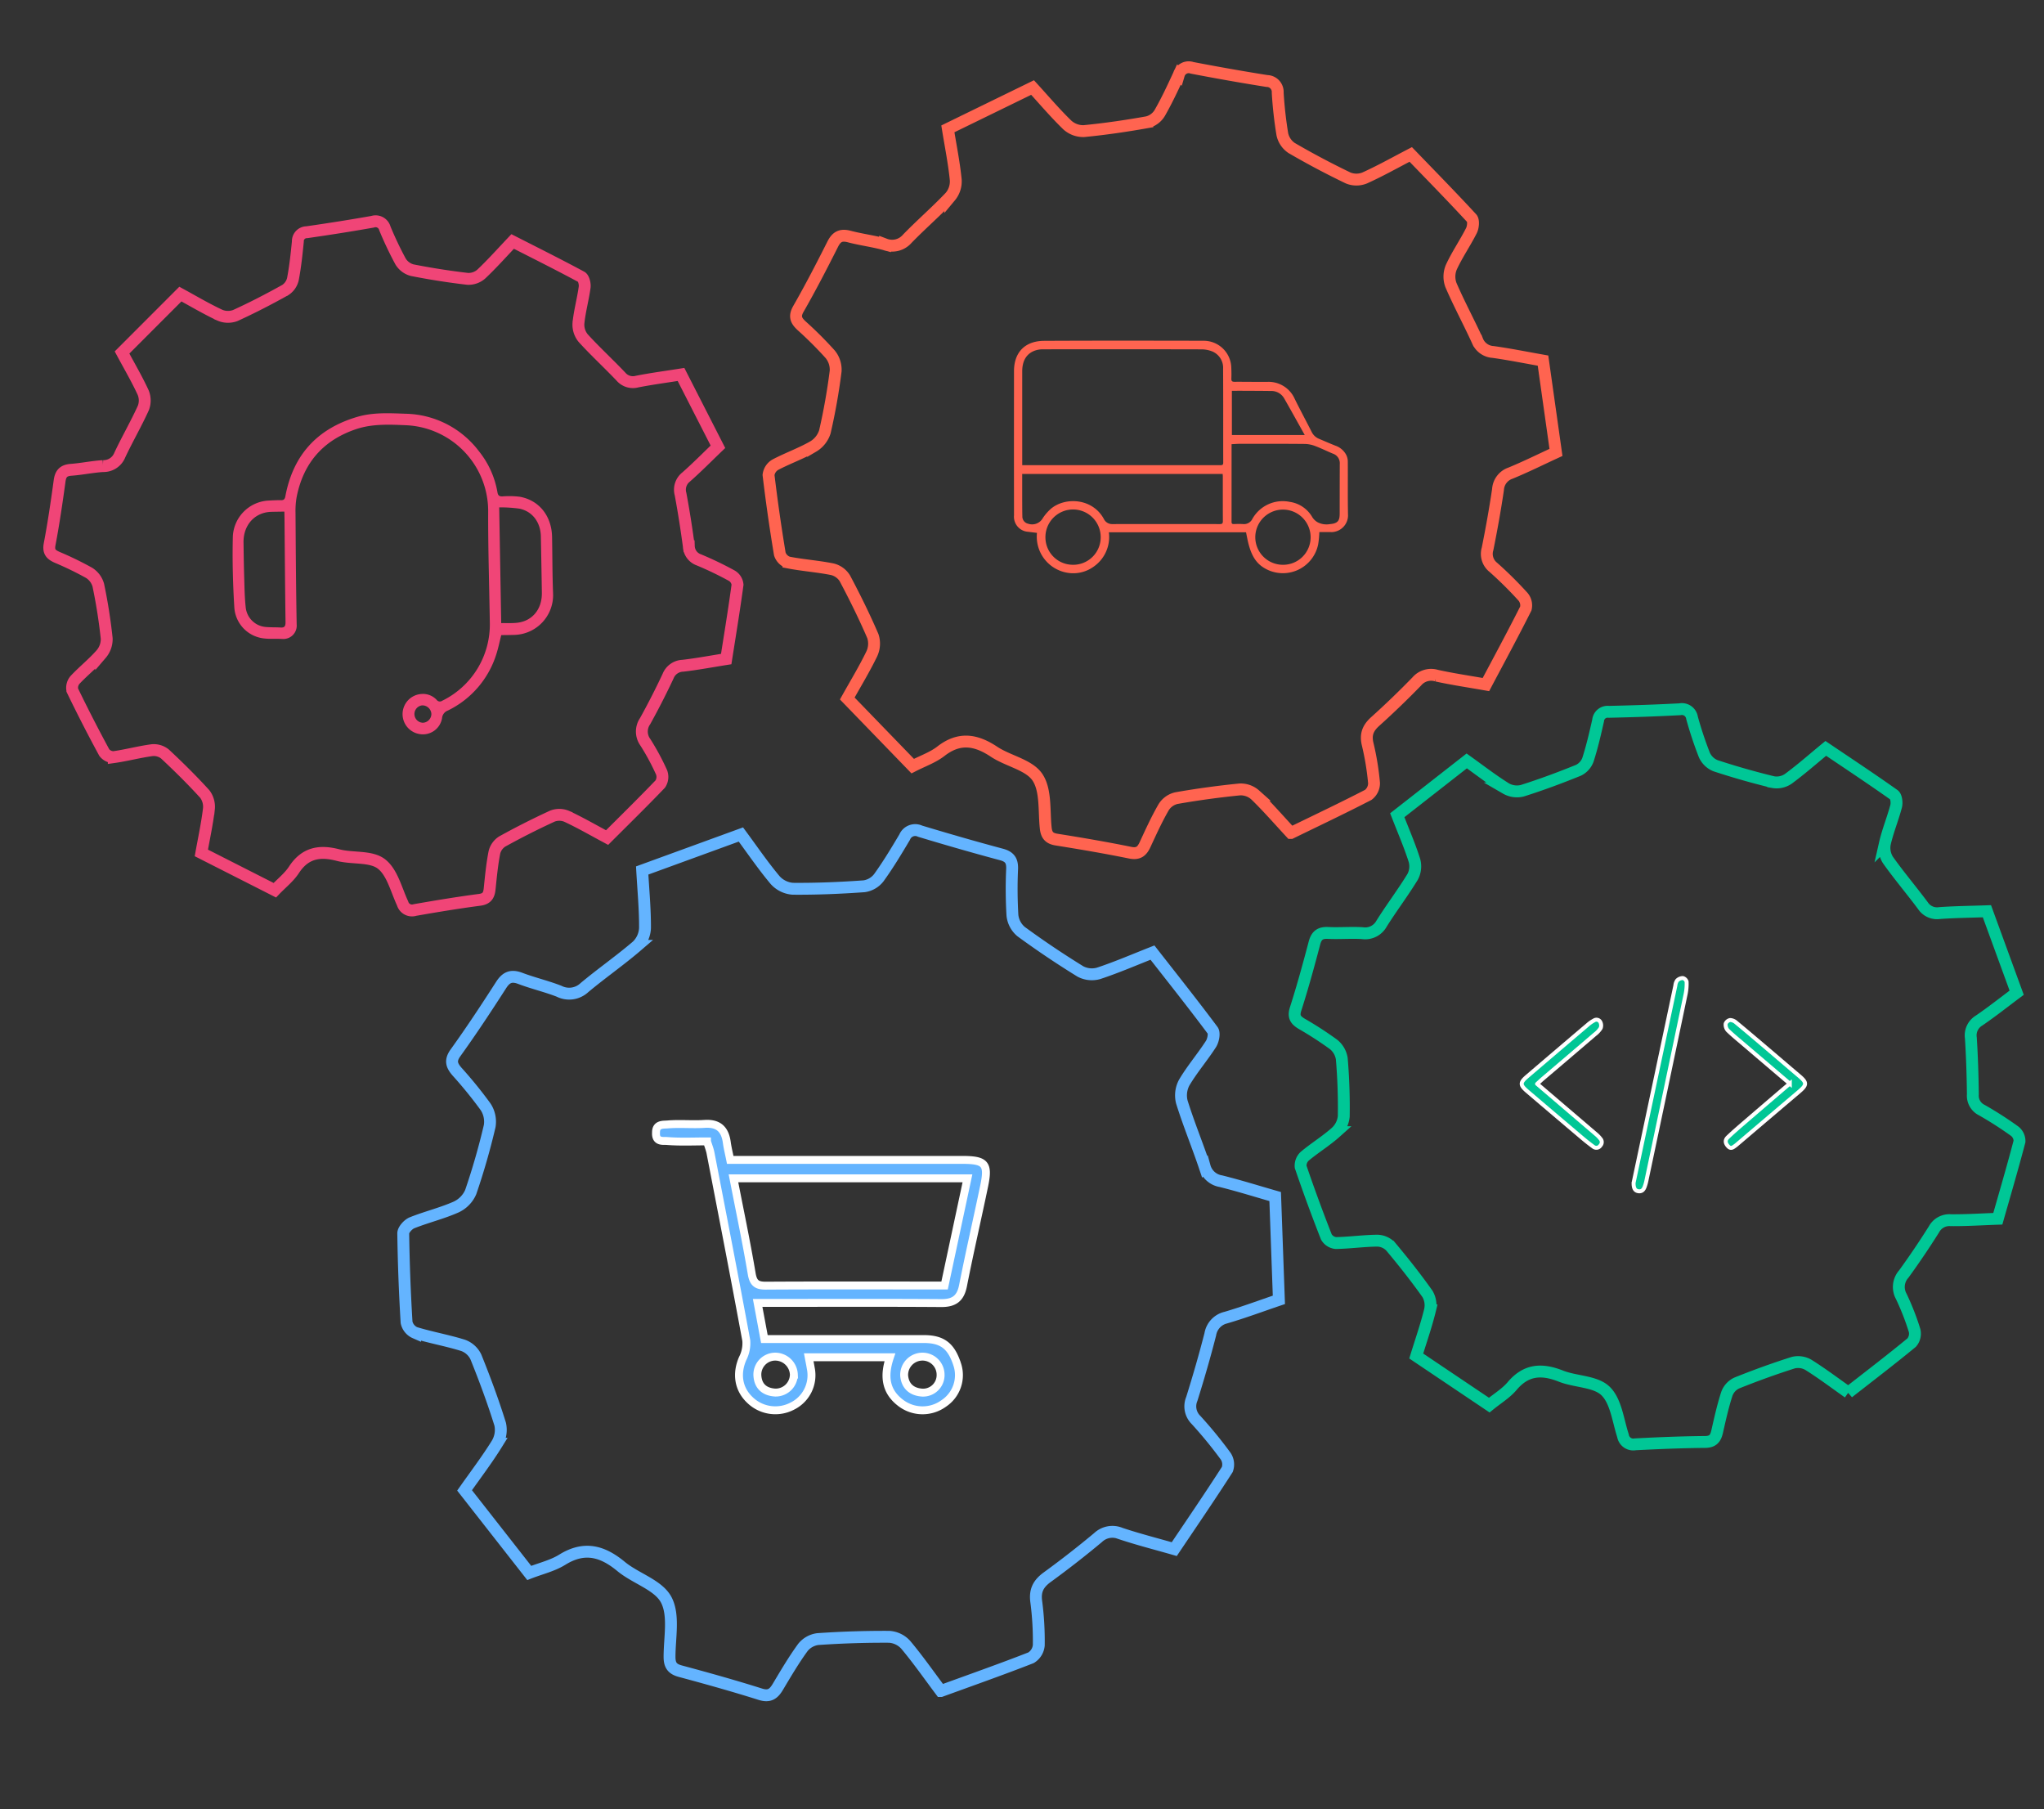 <svg xmlns="http://www.w3.org/2000/svg" width="516.513" height="457.095">
    <rect width="100%" height="100%" fill="#333333" stroke="none"/>
    <defs>
        <style>
            .cls-5{stroke:#fff;fill:#00c796}
        </style>
    </defs>
    <g id="Gruppe_3610" data-name="Gruppe 3610" transform="translate(-150.607 -562.268)">
        <g id="M5KkGR" transform="rotate(-1 38340.026 -11626.17)">
            <g id="Gruppe_3557" data-name="Gruppe 3557">
                <path id="Pfad_2149" data-name="Pfad 2149" d="M85.408 138.725c-.471 1.718-.824 3.365-1.375 4.932a23.624 23.624 0 0 1-12.461 13.886 2.242 2.242 0 0 0-1.492 1.916 4.9 4.9 0 0 1-5.777 3.892 5.1 5.1 0 0 1 .632-10.108 4.737 4.737 0 0 1 3.873 1.56 1 1 0 0 0 1.375.248 21.433 21.433 0 0 0 12.39-19.616c.019-9.291-.124-18.585.071-27.873a21.718 21.718 0 0 0-20.106-22.256c-4.344-.266-8.756-.582-13.006.786-8.037 2.585-13.328 8.053-15.217 16.883a19.784 19.784 0 0 0-.35 3.858c-.1 9.418-.207 18.839-.2 28.26a3.378 3.378 0 0 1-3.517 3.647c-1.622-.13-3.272-.006-4.879-.235a8.412 8.412 0 0 1-7.285-8.016c-.263-5.947-.31-11.926-.059-17.873a9.534 9.534 0 0 1 9.016-8.9c1.1-.037 2.2-.084 3.3-.043.709.028.981-.238 1.133-.975 2.207-10.756 8.715-17.044 18.536-19.743 4.031-1.108 8.177-.78 12.294-.567a23.8 23.8 0 0 1 18.279 9.8 22.631 22.631 0 0 1 4.5 10.483c.13.82.492 1.028 1.229 1.019a21.634 21.634 0 0 1 4.393.167c4.876.969 7.954 5 7.972 10.251.012 4.756-.1 9.511.006 14.26a10.052 10.052 0 0 1-9.78 10.356c-1.139.023-2.281.001-3.495.001zm.043-32.282v29.248c1.4 0 2.743.111 4.065-.022 3.842-.381 6.328-3.344 6.338-7.455q.014-7.124-.006-14.254c-.009-3.56-2.019-6.368-5.3-7.1a36.282 36.282 0 0 0-5.097-.417zm-54.295.127c-1.2 0-2.248-.009-3.3 0-4.17.043-7.143 3.192-7.158 7.607-.012 3.022-.022 6.043.019 9.065.031 2.412.019 4.836.238 7.235a5.547 5.547 0 0 0 4.991 5.155c1.254.136 2.52.1 3.777.2.985.081 1.229-.353 1.235-1.35.037-8.805.124-17.61.2-26.412.001-.46-.002-.921-.002-1.5zm33.973 49.552a2.2 2.2 0 0 0 .111 4.39 2.243 2.243 0 0 0 2.167-2.18 2.286 2.286 0 0 0-2.278-2.211z" transform="translate(-17.855 -82.173)" style="fill:#f04577"/>
            </g>
        </g>
        <g id="Gruppe_3608" data-name="Gruppe 3608" transform="translate(316.373 846.173)">
            <path id="Pfad_2152" data-name="Pfad 2152" d="M268.995 187.644c-3.376 0-6.747.166-10.083-.1-.982-.08-2.955.364-2.794-2.132-.045-2.215 1.874-1.96 2.888-2.048 3.112-.271 6.274.062 9.4-.144 3.512-.231 5.153 1.394 5.6 4.685.185 1.366.526 2.71.865 4.41h58.526c5.963 0 6.817.953 5.632 6.645-1.746 8.385-3.677 16.733-5.334 25.137-.638 3.234-2.274 4.415-5.5 4.392-14.052-.1-28.107-.041-42.161-.041H281.8l1.7 9.127h40.264c4.7 0 6.949 1.714 8.478 6.456a8.569 8.569 0 0 1-3.38 9.782 9.112 9.112 0 0 1-11.022-.183c-3.865-2.989-4.147-6.918-2.625-11.447h-20.51c.194 1.035.379 1.906.519 2.782a8.691 8.691 0 0 1-4.7 9.568 9.231 9.231 0 0 1-10.655-1.541c-2.954-2.766-3.536-6.664-1.843-10.525a8.421 8.421 0 0 0 .9-4.524c-2.917-15.824-5.994-31.618-9.049-47.416-.177-.897-.535-1.759-.882-2.883zm6.694 9.331c1.6 8.254 3.276 16.158 4.612 24.118.406 2.409 1.345 3.008 3.6 2.994 12.9-.081 25.792-.039 38.688-.039h6.446l5.78-27.073zm15.26 49.568a4.731 4.731 0 0 0-4.774-4.525 4.532 4.532 0 0 0-4.444 4.771c.169 2.789 1.89 4.149 4.515 4.308a4.6 4.6 0 0 0 4.702-4.553zm37.079.018a4.572 4.572 0 0 0-4.689-4.543 4.634 4.634 0 0 0-4.521 4.753c.232 2.723 1.934 4.157 4.564 4.338a4.428 4.428 0 0 0 4.645-4.547z" transform="translate(-256.109 -183.195)" style="stroke:#fff;fill:#64b4ff;stroke-width:2px"/>
        </g>
        <g id="LpxGdp" transform="translate(406.824 648.33)">
            <g id="Gruppe_3559" data-name="Gruppe 3559">
                <path id="Pfad_2151" data-name="Pfad 2151" d="M747.232 49.467a23.76 23.76 0 0 1-.3 3.114 9.1 9.1 0 0 1-14.046 5.693c-2.067-1.4-2.983-3.589-3.581-5.917-.237-.926-.4-1.87-.6-2.826h-34.66a9.136 9.136 0 0 1-4.011 8.79 8.764 8.764 0 0 1-5.888 1.507 9.255 9.255 0 0 1-8.272-10.159c-.731-.088-1.467-.165-2.2-.268a3.824 3.824 0 0 1-3.6-4.174q-.012-9.282-.012-18.564 0-8.921.01-17.842c0-4.8 2.808-7.639 7.622-7.664q10.008-.05 20.018-.044 10.154 0 20.307.027a6.965 6.965 0 0 1 6.961 6.785c.039.913.056 1.831.018 2.744-.026.617.151.841.806.836 2.721-.021 5.443.039 8.165.021a7.222 7.222 0 0 1 7.053 4.326c1.375 2.78 2.844 5.514 4.252 8.278a3.557 3.557 0 0 0 1.829 1.759c1.4.587 2.78 1.2 4.191 1.753a4.894 4.894 0 0 1 2.664 2.209 3.781 3.781 0 0 1 .463 1.7c.039 4.6-.043 9.2.059 13.8a4.255 4.255 0 0 1-4.062 4.126c-1.068-.013-2.125-.01-3.186-.01zm-75.081-16.9h46.19c1.3 0 2.6-.013 3.9.008.471.008.7-.1.7-.636-.014-7.9.015-15.8-.031-23.693a4.471 4.471 0 0 0-2.858-4.458 7.43 7.43 0 0 0-2.671-.48q-20.019-.045-40.037-.012a6.03 6.03 0 0 0-1.705.238c-2.3.689-3.489 2.528-3.49 5.328q-.005 10.8 0 21.6c.002.67.002 1.338.002 2.104zm-.01 2.213v5.556c.005 1.733.005 3.466.041 5.2a1.85 1.85 0 0 0 1.458 1.821 3.093 3.093 0 0 0 3.715-1.418 11.929 11.929 0 0 1 2.124-2.423c3.635-2.972 10.453-2.59 13.294 2.629a2.291 2.291 0 0 0 2.156 1.306q13.584-.009 27.168 0c.617 0 .759-.193.755-.777-.024-3.731-.011-7.463-.014-11.195 0-.229-.026-.459-.041-.7zm52.91-7.515c0 6.613 0 13.134-.005 19.655 0 .426.188.531.573.521.77-.019 1.543-.046 2.31.005a2.345 2.345 0 0 0 2.368-1.289 8.8 8.8 0 0 1 9.456-4.318 7.842 7.842 0 0 1 5.706 3.882 3.93 3.93 0 0 0 1.332 1.269 4.93 4.93 0 0 0 3.159.461c2.194-.169 2.422-1.122 2.421-2.779q0-6.209.022-12.418a2.527 2.527 0 0 0-1.693-2.578c-1.509-.625-2.975-1.358-4.5-1.933a7.707 7.707 0 0 0-2.579-.537c-5.417-.054-10.835-.041-16.252-.039-.744-.002-1.485.06-2.318.097zm.082-2.31h18.407c-1.77-3.163-3.461-6.226-5.2-9.263a3.7 3.7 0 0 0-3.37-1.866c-2.215-.036-4.429-.038-6.644-.05-1.053-.006-2.106 0-3.2 0zm12.893 32.78a6.947 6.947 0 0 0 7-6.933 6.991 6.991 0 1 0-13.982-.035 6.977 6.977 0 0 0 6.981 6.967zm-53.034 0a6.943 6.943 0 0 0 6.986-6.947 6.983 6.983 0 1 0-13.965.067 6.935 6.935 0 0 0 6.978 6.877z" transform="translate(-670.053 -1.113)" style="fill:#ff6450"/>
            </g>
        </g>
        <path id="Pfad_2231" data-name="Pfad 2231" d="M162.666 207.377c-4.07-3.084-7.8-6.113-11.768-8.788a6.17 6.17 0 0 0-4.554-.78 242.432 242.432 0 0 0-17.188 5.528 5.776 5.776 0 0 0-3.048 3.091c-1.346 3.685-2.329 7.509-3.337 11.312-.533 2.009-1.353 3.051-3.747 2.989-7.007-.185-14.026-.139-21.039-.022-2.108.034-3.023-.721-3.6-2.715-1.353-4.7-1.744-10.5-4.8-13.657-2.952-3.051-8.89-3.02-13.262-4.93-5.633-2.462-10.369-2.4-14.766 2.453-1.935 2.138-4.6 3.614-7.1 5.516L33 191.831c1.587-4.567 3.319-9.013 4.613-13.586a6.786 6.786 0 0 0-.57-4.97c-3.306-5.032-6.884-9.9-10.591-14.646a5.745 5.745 0 0 0-3.907-1.914c-4.175-.1-8.36.351-12.538.28a3.727 3.727 0 0 1-2.8-1.938q-3.748-10.6-7-21.36c-.262-.872.558-2.542 1.383-3.186 3.106-2.41 6.576-4.363 9.586-6.875a7.4 7.4 0 0 0 2.545-4.693 173.09 173.09 0 0 0 .012-17.339 6.85 6.85 0 0 0-2.356-4.404 106.887 106.887 0 0 0-9.37-6.539C.287 89.53-.5 88.492.334 86.178 2.66 79.7 4.712 73.125 6.694 66.537c.687-2.293 1.821-3.125 4.2-2.927 3.427.287 6.9.1 10.316.422a5.626 5.626 0 0 0 5.892-2.65c3.171-4.681 6.767-9.081 9.873-13.8a6.685 6.685 0 0 0 .687-4.918c-1.291-4.588-3.044-9.044-4.684-13.749L54.451 13.3c3.855 2.964 7.534 6.024 11.484 8.689a6.663 6.663 0 0 0 4.893.878c5.8-1.608 11.518-3.513 17.169-5.58a5.71 5.71 0 0 0 2.961-3.1c1.374-3.809 2.425-7.737 3.454-11.66a2.879 2.879 0 0 1 3.326-2.51c7.136.1 14.276.114 21.409-.015 2.123-.037 3.06.749 3.565 2.715a113.34 113.34 0 0 0 3.325 11.309 6.237 6.237 0 0 0 3.239 3.34q8.472 3.115 17.182 5.55a6.188 6.188 0 0 0 4.579-.829c3.947-2.693 7.654-5.741 11.611-8.773 6.791 4.933 13.493 9.713 20.041 14.7.681.521.838 2.4.527 3.439-1.137 3.762-2.795 7.371-3.793 11.161a6.821 6.821 0 0 0 .761 4.936c3.174 4.825 6.776 9.367 10.061 14.122a5.072 5.072 0 0 0 4.918 2.391c4.656-.169 9.321-.052 14.276-.052l8.095 24.827c-3.935 2.73-7.685 5.5-11.614 7.99a5.187 5.187 0 0 0-2.647 5.146c.16 5.657.142 11.321.009 16.978a4.817 4.817 0 0 0 2.5 4.831 109.78 109.78 0 0 1 9.7 6.714 3.772 3.772 0 0 1 1.337 3.112c-2.326 7.762-4.884 15.453-7.34 23.052-4.881 0-9.518.142-14.14-.058a5.278 5.278 0 0 0-5.186 2.573 242.993 242.993 0 0 1-9.555 13.123c-1.7 2.172-2.142 4.1-.992 6.711a76.067 76.067 0 0 1 3.658 10.43 4.127 4.127 0 0 1-1.011 3.577c-6.353 4.848-12.867 9.476-19.587 14.36z" transform="rotate(16 -2506.94 1401.376)" style="stroke:#64b4ff;fill:none;stroke-width:3px"/>
        <g id="Gruppe_3613" data-name="Gruppe 3613" transform="translate(67.249 -17.192)">
            <g id="Gruppe_3609" data-name="Gruppe 3609" transform="translate(467.893 826.545)">
                <path id="Pfad_2103" data-name="Pfad 2103" class="cls-5" d="M0 51.727c.33-1.558.743-3.5 1.155-5.452l9.4-44.381a2.637 2.637 0 0 1 .465-1.3A2.084 2.084 0 0 1 12.444 0a1.347 1.347 0 0 1 .95.914 12.866 12.866 0 0 1-.247 3.135Q8.2 27.716 3.2 51.371a10.441 10.441 0 0 1-.365 1.26c-.265.766-.684 1.364-1.628 1.227-.826-.12-1.236-.723-1.207-2.131z" transform="translate(28.27)"/>
                <path id="Pfad_2104" data-name="Pfad 2104" class="cls-5" d="m3.9 16.211 6.654 5.689q4.187 3.573 8.371 7.151a7.189 7.189 0 0 1 .964 1.022 1.234 1.234 0 0 1-.013 1.713 1.2 1.2 0 0 1-1.746.322 50.768 50.768 0 0 1-2.948-2.326q-6.859-5.8-13.7-11.632c-1.953-1.661-1.982-2.223-.05-3.874Q9.156 7.676 16.9 1.1a8.252 8.252 0 0 1 1.4-.933 1.089 1.089 0 0 1 1.557.412 1.892 1.892 0 0 1 .1 1.529A5.9 5.9 0 0 1 18.5 3.68q-6.535 5.6-13.1 11.17c-.476.405-.929.838-1.5 1.361z" transform="translate(0 10.528)"/>
                <path id="Pfad_2105" data-name="Pfad 2105" class="cls-5" d="M16.225 16.069C12.272 12.7 8.4 9.412 4.54 6.114 3.18 4.954 1.782 3.829.507 2.581A2.163 2.163 0 0 1 .018.919 1.516 1.516 0 0 1 1.14 0a2.365 2.365 0 0 1 1.486.612C5.074 2.623 7.485 4.679 9.9 6.729c2.894 2.457 5.772 4.932 8.67 7.383 2.016 1.7 2.01 2.268-.034 4q-7.717 6.543-15.418 13.1c-.215.183-.426.372-.655.536-.561.4-1.109.91-1.8.189-.75-.779-.88-1.576-.13-2.3 1.4-1.346 2.883-2.608 4.356-3.876q5.313-4.575 10.65-9.123c.211-.176.428-.353.686-.569z" transform="translate(51.523 10.605)"/>
            </g>
            <path id="Pfad_2232" data-name="Pfad 2232" d="M136.491 174.008c-3.416-2.588-6.544-5.13-9.874-7.374a5.177 5.177 0 0 0-3.821-.654 204.391 204.391 0 0 0-14.422 4.638 4.847 4.847 0 0 0-2.557 2.593c-1.13 3.092-1.955 6.3-2.8 9.492-.447 1.686-1.135 2.56-3.144 2.508-5.879-.155-11.769-.116-17.654-.018a2.633 2.633 0 0 1-3.017-2.278c-1.135-3.945-1.463-8.812-4.026-11.459-2.477-2.56-7.459-2.534-11.128-4.137-4.726-2.066-8.7-2.017-12.39 2.058-1.624 1.794-3.863 3.033-5.96 4.628l-18.011-13.041c1.332-3.832 2.785-7.563 3.871-11.4a5.694 5.694 0 0 0-.478-4.17c-2.774-4.222-5.776-8.3-8.886-12.289a4.82 4.82 0 0 0-3.279-1.606c-3.5-.088-7.015.295-10.521.235a3.127 3.127 0 0 1-2.353-1.626Q2.9 121.215.164 112.185a3.265 3.265 0 0 1 1.161-2.673c2.606-2.022 5.518-3.661 8.044-5.768a6.212 6.212 0 0 0 2.131-3.939 145.242 145.242 0 0 0 .01-14.549 5.748 5.748 0 0 0-1.968-3.7 89.677 89.677 0 0 0-7.863-5.486c-1.443-.949-2.1-1.82-1.4-3.762 1.952-5.432 3.674-10.952 5.337-16.48.577-1.924 1.528-2.622 3.527-2.456 2.875.24 5.786.08 8.656.354a4.721 4.721 0 0 0 4.944-2.226c2.661-3.927 5.678-7.62 8.284-11.581A5.609 5.609 0 0 0 31.6 35.8c-1.083-3.85-2.554-7.589-3.93-11.537L45.69 11.16c3.234 2.487 6.322 5.055 9.636 7.291a5.59 5.59 0 0 0 4.106.737c4.863-1.35 9.665-2.948 14.407-4.682a4.791 4.791 0 0 0 2.485-2.6c1.153-3.2 2.035-6.492 2.9-9.784a2.416 2.416 0 0 1 2.79-2.1C88 .1 93.99.11 99.976 0a2.587 2.587 0 0 1 2.991 2.278 95.121 95.121 0 0 0 2.79 9.489 5.233 5.233 0 0 0 2.717 2.8q7.109 2.614 14.417 4.657a5.192 5.192 0 0 0 3.842-.7c3.312-2.26 6.422-4.817 9.742-7.361 5.7 4.14 11.322 8.15 16.816 12.336.571.437.7 2.017.442 2.886-.954 3.157-2.345 6.185-3.183 9.365a5.724 5.724 0 0 0 .639 4.142c2.663 4.049 5.685 7.86 8.442 11.849a4.256 4.256 0 0 0 4.126 2.006c3.907-.142 7.821-.044 11.979-.044l6.792 20.832c-3.3 2.291-6.448 4.615-9.745 6.7a4.352 4.352 0 0 0-2.221 4.318c.134 4.747.119 9.5.008 14.246a4.042 4.042 0 0 0 2.1 4.054 92.136 92.136 0 0 1 8.142 5.634 3.165 3.165 0 0 1 1.122 2.611c-1.952 6.513-4.1 12.967-6.159 19.342-4.1 0-7.987.119-11.865-.049a4.429 4.429 0 0 0-4.352 2.159 203.653 203.653 0 0 1-8.018 11.012 4.914 4.914 0 0 0-.833 5.631 63.82 63.82 0 0 1 3.069 8.752 3.463 3.463 0 0 1-.848 3c-5.328 4.081-10.798 7.965-16.437 12.063z" transform="rotate(-2 22035.195 -11304.545)" style="stroke:#00c796;fill:none;stroke-width:3px"/>
        </g>
        <path id="Pfad_2233" data-name="Pfad 2233" d="M606.922 440.784c-3.651-2.767-7-5.484-10.556-7.883a5.534 5.534 0 0 0-4.085-.7 217.616 217.616 0 0 0-15.418 4.959 5.181 5.181 0 0 0-2.734 2.772c-1.208 3.306-2.09 6.736-2.993 10.147-.478 1.8-1.213 2.736-3.361 2.681-6.285-.166-12.582-.124-18.873-.019-1.891.031-2.711-.647-3.226-2.435-1.213-4.218-1.564-9.42-4.3-12.25-2.648-2.736-7.974-2.709-11.9-4.422-5.053-2.208-9.3-2.156-13.245 2.2-1.736 1.918-4.129 3.242-6.371 4.948l-19.254-13.942c1.423-4.1 2.977-8.085 4.138-12.186a6.087 6.087 0 0 0-.511-4.458c-2.966-4.514-6.175-8.878-9.5-13.137a5.153 5.153 0 0 0-3.5-1.716c-3.745-.094-7.5.315-11.247.252a3.343 3.343 0 0 1-2.515-1.739q-3.362-9.507-6.283-19.16a3.491 3.491 0 0 1 1.241-2.858c2.786-2.161 5.9-3.914 8.6-6.167a6.641 6.641 0 0 0 2.283-4.21 155.271 155.271 0 0 0 .011-15.553 6.144 6.144 0 0 0-2.1-3.953 95.844 95.844 0 0 0-8.405-5.865c-1.542-1.014-2.247-1.946-1.5-4.022 2.087-5.807 3.928-11.708 5.7-17.618.616-2.056 1.634-2.8 3.77-2.626 3.074.257 6.186.086 9.254.379a5.047 5.047 0 0 0 5.285-2.377c2.844-4.2 6.07-8.146 8.856-12.38a6 6 0 0 0 .616-4.411c-1.158-4.116-2.731-8.112-4.2-12.333l19.26-14.005c3.458 2.659 6.758 5.4 10.3 7.795a5.977 5.977 0 0 0 4.389.788c5.2-1.443 10.332-3.151 15.4-5.006a5.122 5.122 0 0 0 2.656-2.783c1.233-3.416 2.175-6.941 3.1-10.459a2.582 2.582 0 0 1 2.983-2.25c6.4.094 12.806.1 19.2-.014a2.766 2.766 0 0 1 3.2 2.435 101.694 101.694 0 0 0 2.982 10.144 5.6 5.6 0 0 0 2.905 3q7.6 2.795 15.412 4.978a5.551 5.551 0 0 0 4.107-.743c3.541-2.416 6.866-5.149 10.415-7.869 6.092 4.425 12.1 8.712 17.977 13.187.611.467.752 2.156.473 3.085-1.02 3.375-2.507 6.612-3.4 10.011a6.119 6.119 0 0 0 .683 4.428c2.847 4.328 6.078 8.4 9.025 12.667a4.55 4.55 0 0 0 4.411 2.145c4.177-.152 8.361-.047 12.806-.047l7.261 22.27c-3.53 2.449-6.893 4.934-10.418 7.167a4.652 4.652 0 0 0-2.374 4.616c.144 5.075.127 10.155.008 15.23a4.321 4.321 0 0 0 2.24 4.328 98.489 98.489 0 0 1 8.7 6.023 3.383 3.383 0 0 1 1.2 2.792c-2.087 6.963-4.381 13.862-6.584 20.678-4.378 0-8.538.127-12.684-.052a4.735 4.735 0 0 0-4.652 2.308 218.352 218.352 0 0 1-8.571 11.772c-1.529 1.949-1.921 3.679-.89 6.02a68.231 68.231 0 0 1 3.281 9.356 3.7 3.7 0 0 1-.907 3.209c-5.693 4.345-11.543 8.494-17.571 12.878z" transform="rotate(10.02 -1351.235 -135.265)" style="stroke:#ff6450;fill:none;stroke-width:3px"/>
        <path id="Pfad_2234" data-name="Pfad 2234" d="M588.817 417.7c-3.2-2.423-6.128-4.8-9.246-6.9a4.848 4.848 0 0 0-3.578-.613 190.046 190.046 0 0 0-13.5 4.343 4.538 4.538 0 0 0-2.394 2.428c-1.058 2.9-1.83 5.9-2.622 8.888-.419 1.578-1.063 2.4-2.944 2.348-5.505-.145-11.021-.109-16.531-.017a2.465 2.465 0 0 1-2.825-2.133c-1.063-3.694-1.37-8.251-3.77-10.73-2.319-2.4-6.985-2.373-10.42-3.874-4.426-1.934-8.147-1.888-11.6 1.927-1.52 1.68-3.617 2.84-5.581 4.334l-16.865-12.212c1.247-3.588 2.607-7.082 3.624-10.674a5.332 5.332 0 0 0-.448-3.905c-2.6-3.954-5.409-7.776-8.321-11.507a4.513 4.513 0 0 0-3.07-1.5c-3.281-.082-6.568.276-9.851.22a2.928 2.928 0 0 1-2.2-1.523q-2.945-8.327-5.5-16.783a3.058 3.058 0 0 1 1.087-2.5c2.44-1.893 5.167-3.428 7.532-5.4a5.817 5.817 0 0 0 2-3.687 135.989 135.989 0 0 0 .01-13.623 5.382 5.382 0 0 0-1.842-3.462 83.961 83.961 0 0 0-7.377-5.145c-1.351-.889-1.968-1.7-1.315-3.523 1.828-5.087 3.44-10.256 5-15.432.54-1.8 1.431-2.455 3.3-2.3 2.692.225 5.418.075 8.106.332a4.421 4.421 0 0 0 4.629-2.082c2.491-3.678 5.317-7.135 7.757-10.844a5.252 5.252 0 0 0 .54-3.864c-1.014-3.6-2.392-7.106-3.68-10.8l16.87-12.268c3.029 2.329 5.92 4.733 9.023 6.827a5.235 5.235 0 0 0 3.845.69c4.554-1.264 9.05-2.76 13.49-4.385a4.486 4.486 0 0 0 2.327-2.438c1.08-2.992 1.905-6.079 2.714-9.161a2.262 2.262 0 0 1 2.612-1.971c5.607.082 11.217.09 16.821-.012a2.422 2.422 0 0 1 2.8 2.133 89.065 89.065 0 0 0 2.612 8.885 4.9 4.9 0 0 0 2.545 2.624q6.657 2.448 13.5 4.36a4.862 4.862 0 0 0 3.6-.651c3.1-2.116 6.014-4.51 9.123-6.893 5.336 3.876 10.6 7.631 15.747 11.551.535.409.658 1.888.414 2.7-.893 2.956-2.2 5.791-2.98 8.769a5.359 5.359 0 0 0 .6 3.879c2.494 3.791 5.324 7.36 7.9 11.1a3.985 3.985 0 0 0 3.864 1.879c3.658-.133 7.324-.041 11.217-.041l6.36 19.506c-3.092 2.145-6.038 4.322-9.125 6.278a4.075 4.075 0 0 0-2.08 4.043c.126 4.445.111 8.895.007 13.34a3.785 3.785 0 0 0 1.964 3.8 86.275 86.275 0 0 1 7.624 5.275 2.964 2.964 0 0 1 1.051 2.445c-1.828 6.1-3.837 12.142-5.767 18.112-3.835 0-7.479.111-11.11-.046a4.147 4.147 0 0 0-4.075 2.022 191.139 191.139 0 0 1-7.508 10.311 4.6 4.6 0 0 0-.78 5.273 59.766 59.766 0 0 1 2.874 8.2 3.243 3.243 0 0 1-.794 2.811c-4.989 3.795-10.107 7.431-15.39 11.266z" transform="rotate(-9 2709.178 2405.132)" style="stroke:#f04577;fill:none;stroke-width:3px"/>
    </g>
</svg>
